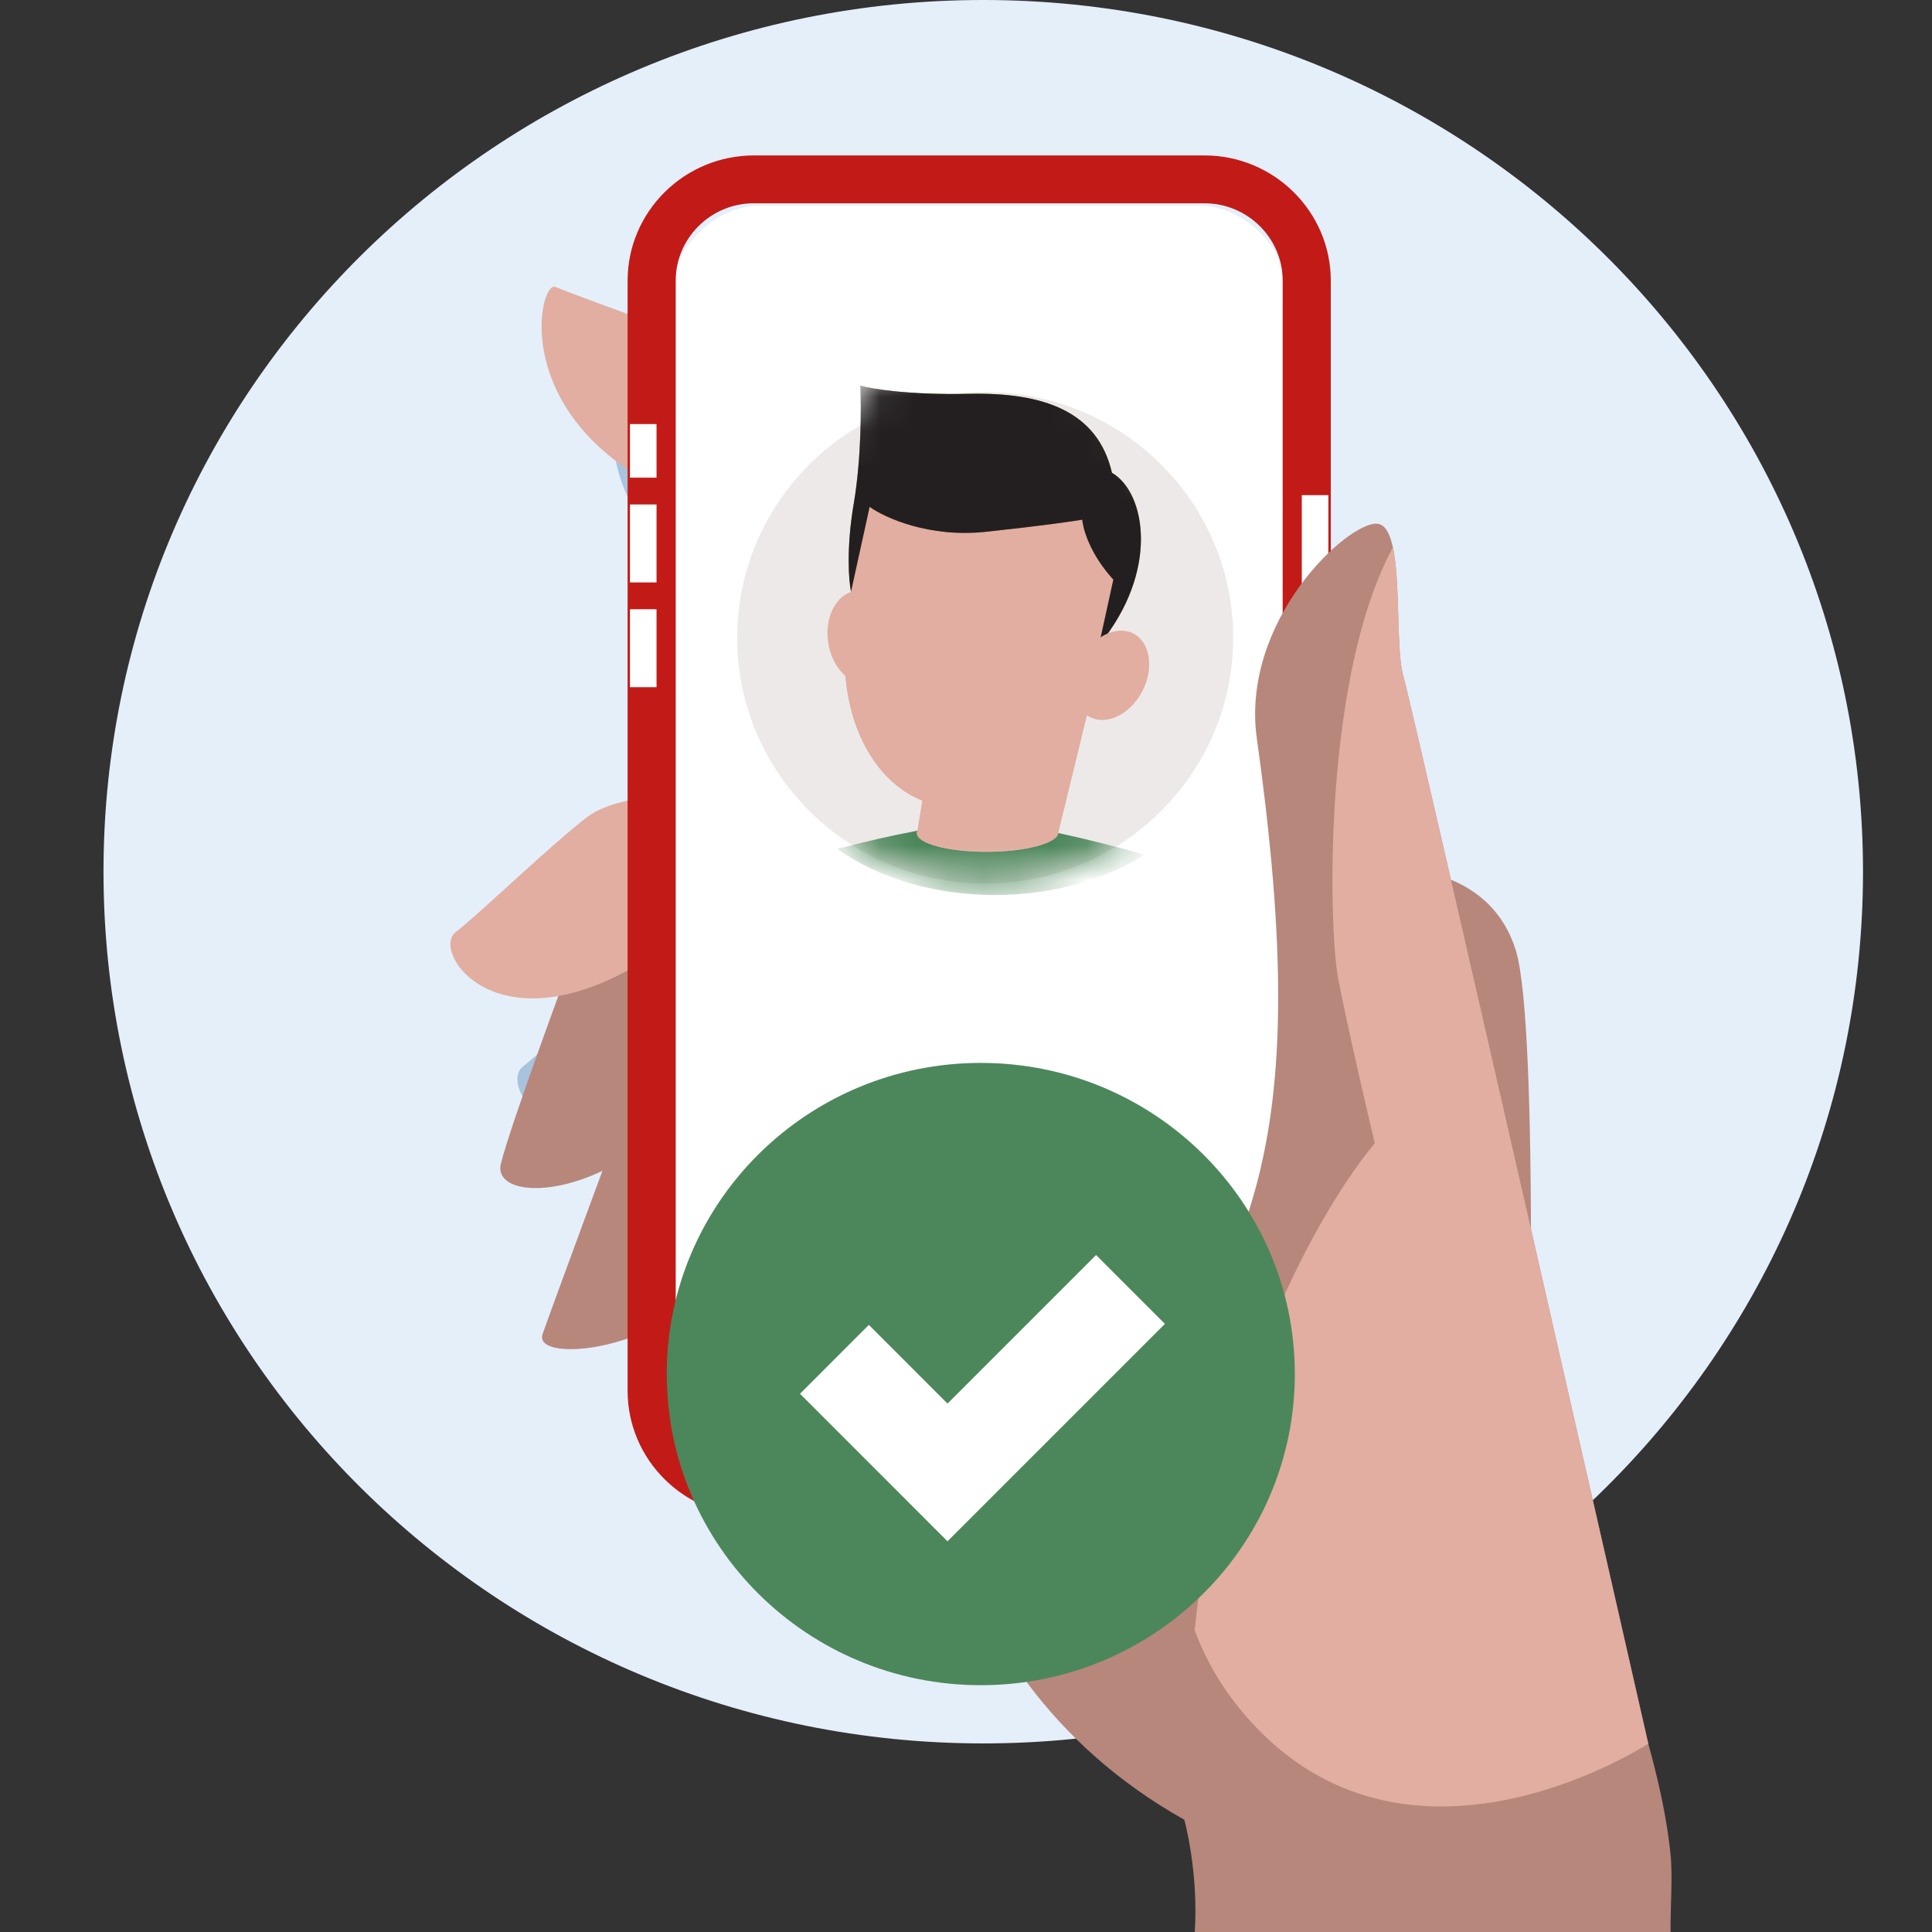 <svg width="56" height="56" viewBox="0 0 56 56" fill="none" xmlns="http://www.w3.org/2000/svg">
<rect x="0" y="0" width="56" height="56" fill="#333333" stroke="none"/>
<g clip-path="url(#clip0_6472_2682)">
<path d="M54 25.267C54 11.312 42.583 -6.10352e-05 28.5 -6.10352e-05C14.417 -6.10352e-05 3 11.312 3 25.267C3 39.222 14.417 50.534 28.5 50.534C42.583 50.534 54 39.222 54 25.267Z" fill="#E4EFFA"/>
<path d="M18.613 31.927C18.613 31.927 16.861 36.633 16.531 37.931C16.2 39.228 20.192 39.08 22.557 35.557C24.922 32.035 23.592 28.903 23.592 28.903L18.613 31.927Z" fill="#A8C3DD"/>
<path d="M23.508 13.3C23.508 13.3 18.742 11.568 18.186 11.332C17.63 11.096 16.518 16.29 23.508 18.258C30.498 20.226 23.508 13.3 23.508 13.3Z" fill="#A8C3DD"/>
<path d="M23.388 26.689C23.388 26.689 20.275 26.56 19.156 27.416C18.037 28.273 15.97 30.274 15.15 30.92C14.33 31.566 16.83 35.196 22.358 30.734C27.886 26.272 23.388 26.689 23.388 26.689Z" fill="#A8C3DD"/>
<path d="M21.258 15.494H20.451V17.121H21.258V15.494Z" fill="#A8C3DD"/>
<path d="M21.258 17.935H20.451V20.302H21.258V17.935Z" fill="#A8C3DD"/>
<path d="M21.258 21.115H20.451V23.482H21.258V21.115Z" fill="#A8C3DD"/>
<path d="M37.895 37.782H25.044C24.103 37.782 23.34 36.921 23.34 35.86C23.34 34.799 24.103 33.939 25.044 33.939H37.895C38.836 33.939 39.599 34.799 39.599 35.86C39.599 36.921 38.836 37.782 37.895 37.782Z" fill="#A8C3DD"/>
<path d="M31.231 31.321C35.388 31.321 38.758 27.982 38.758 23.863C38.758 19.744 35.388 16.405 31.231 16.405C27.074 16.405 23.705 19.744 23.705 23.863C23.705 27.982 27.074 31.321 31.231 31.321Z" fill="#A8C3DD"/>
<mask id="mask0_6472_2682" style="mask-type:luminance" maskUnits="userSpaceOnUse" x="23" y="13" width="16" height="19">
<path d="M38.757 23.862C38.757 27.981 35.388 31.32 31.231 31.32C27.074 31.32 23.705 27.981 23.705 23.862C23.705 19.744 27.074 13.42 31.231 13.42C35.388 13.42 38.757 19.744 38.757 23.862Z" fill="white"/>
</mask>
<g mask="url(#mask0_6472_2682)">
<path d="M37.128 23.407C37.135 23.642 36.858 23.79 36.759 24.004C36.644 24.252 36.833 24.446 36.875 24.682C36.947 25.082 36.524 25.13 36.336 25.39C36.167 25.625 36.341 25.895 36.27 26.149C36.202 26.392 35.912 26.394 35.718 26.479C35.391 26.625 35.461 26.886 35.375 27.175C35.276 27.508 35.006 27.436 34.719 27.465C34.314 27.508 34.383 27.875 34.178 28.122C34.058 28.265 33.882 28.247 33.718 28.205C33.475 28.143 33.282 28.116 33.112 28.321C32.993 28.464 32.926 28.678 32.725 28.728C32.501 28.783 32.211 28.466 31.977 28.494C31.749 28.522 31.535 28.901 31.299 28.901C31.063 28.901 30.853 28.522 30.625 28.494C30.391 28.466 30.099 28.783 29.875 28.728C29.621 28.665 29.569 28.358 29.372 28.224C29.164 28.082 28.931 28.238 28.707 28.239C28.361 28.241 28.373 27.936 28.241 27.706C28.037 27.353 27.768 27.54 27.45 27.428C27.159 27.326 27.241 27.025 27.169 26.792C27.065 26.457 26.771 26.489 26.508 26.343C26.181 26.162 26.404 25.852 26.361 25.563C26.315 25.255 25.983 25.213 25.809 25.001C25.57 24.709 25.952 24.435 25.918 24.128C25.887 23.846 25.511 23.733 25.505 23.436C25.5 23.198 25.77 23.062 25.854 22.859C25.971 22.578 25.712 22.36 25.689 22.087C25.664 21.786 25.997 21.726 26.167 21.553C26.461 21.254 26.038 20.66 26.47 20.48C26.694 20.386 26.975 20.412 27.068 20.141C27.135 19.945 27.069 19.646 27.238 19.493C27.512 19.245 27.959 19.524 28.176 19.154C28.28 18.977 28.281 18.723 28.495 18.63C28.704 18.539 28.903 18.688 29.11 18.696C29.324 18.704 29.447 18.57 29.561 18.406C29.701 18.204 29.858 18.086 30.108 18.156C30.334 18.22 30.529 18.398 30.776 18.301C31.062 18.187 31.23 17.825 31.578 18.003C31.815 18.125 32.001 18.399 32.302 18.28C32.501 18.2 32.725 18.026 32.937 18.172C33.11 18.292 33.17 18.519 33.359 18.631C33.643 18.799 33.954 18.476 34.228 18.638C34.417 18.75 34.452 19.041 34.572 19.211C34.784 19.51 35.172 19.258 35.431 19.459C35.599 19.59 35.561 19.838 35.597 20.024C35.67 20.401 36.009 20.325 36.272 20.485C36.545 20.652 36.407 20.955 36.391 21.206C36.365 21.598 36.763 21.592 36.933 21.86C37.126 22.164 36.736 22.444 36.776 22.753C36.803 22.964 36.994 23.073 37.086 23.252C37.115 23.308 37.128 23.36 37.13 23.408L37.128 23.407Z" fill="#A8C3DD"/>
<path d="M30.282 34.146L32.223 34.307C34.382 34.307 34.81 30.125 34.816 29.937C34.154 29.652 32.543 29.034 32.435 28.701C32.343 28.421 32.343 27.669 32.353 27.244C32.196 27.346 32.039 27.427 31.903 27.486C31.637 27.604 31.437 27.647 31.28 27.653C31.274 27.653 31.269 27.653 31.263 27.653C31.258 27.653 31.252 27.653 31.247 27.653C31.09 27.647 30.889 27.599 30.623 27.486C30.455 27.411 30.26 27.303 30.059 27.169C30.07 27.572 30.081 28.4 29.983 28.701C29.875 29.04 28.438 29.711 27.776 29.996C27.776 30.12 28.514 33.995 30.309 34.146H30.282Z" fill="#A8C3DD"/>
<path fill-rule="evenodd" clip-rule="evenodd" d="M36.377 30.495C36.377 30.584 36.374 30.674 36.369 30.763H36.381L36.36 30.894C36.338 31.153 36.296 31.411 36.24 31.668C35.621 35.814 35.269 40.298 35.643 42.65C35.741 43.264 35.822 43.753 35.887 44.143C36.089 45.356 36.133 45.624 36.037 45.791C35.918 45.998 34.167 46.679 31.473 46.706L31.496 46.825C28.512 46.744 26.583 45.894 26.466 45.668C26.379 45.497 26.436 45.231 26.697 44.03C26.782 43.643 26.887 43.159 27.015 42.55C27.388 40.775 27.401 37.743 27.203 34.555C27.118 34.252 27.029 33.946 26.934 33.634C26.852 33.369 26.739 33.083 26.624 32.794C26.49 32.456 26.355 32.114 26.267 31.801C26.211 31.6 26.14 31.407 26.069 31.214C25.991 30.999 25.912 30.786 25.855 30.564C26.168 30.433 26.563 30.276 26.989 30.107C27.714 29.818 28.526 29.495 29.158 29.21C29.176 29.387 29.31 29.609 29.526 29.968C29.691 30.242 29.903 30.596 30.15 31.07C30.887 32.483 31.227 33.285 31.227 33.285C31.227 33.285 32.06 31.978 32.488 31.07C32.6 30.832 32.739 30.609 32.871 30.398C33.141 29.964 33.382 29.577 33.302 29.205C34.241 29.637 35.203 30.023 35.88 30.294C36.071 30.371 36.239 30.438 36.377 30.495Z" fill="#A8C3DD"/>
<path fill-rule="evenodd" clip-rule="evenodd" d="M26.368 32.122C26.279 31.554 26.19 31.039 26.109 30.601C27.273 31.784 27.315 32.37 27.414 33.777C27.423 33.904 27.433 34.038 27.443 34.179C27.573 35.887 28.159 36.145 30.013 36.725C31.314 37.133 31.174 37.413 31.008 37.744C30.938 37.885 30.863 38.035 30.892 38.208C30.936 38.473 30.533 38.805 30.008 39.238C29.382 39.754 28.583 40.412 28.159 41.271C27.44 42.726 30.364 44.783 31.135 45.325C31.201 45.371 31.251 45.406 31.282 45.429C31.672 45.719 28.582 45.977 26.532 45.429C26.498 45.42 26.464 45.411 26.431 45.402C26.448 45.179 26.532 44.793 26.697 44.03C26.781 43.643 26.887 43.159 27.015 42.55C27.388 40.776 27.401 37.746 27.203 34.56C27.118 34.255 27.028 33.947 26.933 33.634C26.851 33.369 26.737 33.083 26.623 32.794C26.534 32.569 26.444 32.341 26.368 32.122Z" fill="#A8C3DD"/>
<path d="M33.492 24.169C33.492 24.169 33.763 23.814 34.11 23.959C34.549 24.147 34.24 25.201 33.931 25.502C33.643 25.776 33.475 25.593 33.426 25.443C33.394 25.34 33.199 24.513 33.492 24.169Z" fill="#A8C3DD"/>
<path d="M29.084 24.158C29.084 24.158 28.813 23.803 28.466 23.948C28.027 24.137 28.336 25.19 28.645 25.491C28.932 25.765 29.101 25.582 29.149 25.432C29.182 25.33 29.377 24.502 29.084 24.158Z" fill="#A8C3DD"/>
<path d="M33.566 23.019C33.566 23.019 33.279 21.218 30.983 21.894C29.052 22.462 28.982 23.358 28.982 23.358C28.982 23.358 28.717 25.502 28.934 26.11C29.086 26.54 29.59 27.023 30.078 27.362C30.279 27.502 30.474 27.614 30.643 27.69C30.908 27.808 31.109 27.856 31.266 27.862C31.272 27.862 31.277 27.862 31.282 27.862C31.288 27.862 31.293 27.862 31.299 27.862C31.456 27.851 31.657 27.808 31.923 27.69C32.058 27.631 32.21 27.545 32.373 27.437C32.893 27.099 33.463 26.566 33.631 26.104C33.848 25.497 33.566 23.019 33.566 23.019Z" fill="#A8C3DD"/>
<path d="M30.221 23.956C30.221 24.069 30.129 24.166 30.01 24.166C29.891 24.166 29.798 24.074 29.798 23.956C29.798 23.837 29.891 23.746 30.01 23.746C30.129 23.746 30.221 23.837 30.221 23.956Z" fill="#A8C3DD"/>
<path d="M32.797 23.956C32.797 24.069 32.705 24.166 32.586 24.166C32.466 24.166 32.374 24.074 32.374 23.956C32.374 23.837 32.466 23.746 32.586 23.746C32.705 23.746 32.797 23.837 32.797 23.956Z" fill="#A8C3DD"/>
<path d="M36.392 30.51C37.276 31.197 37.432 32.854 37.917 33.834C38.305 34.617 38.48 34.884 38.518 34.919C37.887 36.044 37.246 36.736 35.54 36.8C35.629 35.299 35.882 32.026 36.392 30.51Z" fill="#A8C3DD"/>
<path d="M25.894 30.573C25.037 31.293 24.944 32.955 24.496 33.951C24.139 34.749 23.975 35.022 23.938 35.059C24.611 36.16 25.662 36.941 27.369 36.941C27.369 31.464 26.215 30.45 25.894 30.573Z" fill="#A8C3DD"/>
<path d="M31.394 24.33C31.42 24.666 31.812 24.735 31.812 25.08C31.812 25.322 31.646 25.477 31.394 25.477" stroke="#A8C3DD" stroke-width="0.5" stroke-linecap="round"/>
<path d="M33.513 26.733C33.632 26.812 33.767 26.86 33.908 26.875C34.049 26.89 34.191 26.87 34.321 26.818C34.451 26.766 34.565 26.682 34.653 26.575C34.741 26.468 34.801 26.34 34.827 26.203C34.853 26.067 34.844 25.925 34.801 25.791C34.758 25.657 34.683 25.535 34.582 25.436C34.48 25.336 34.356 25.262 34.221 25.221C34.085 25.179 33.941 25.171 33.803 25.197L33.87 25.512C33.956 25.496 34.046 25.501 34.13 25.527C34.215 25.553 34.292 25.599 34.355 25.66C34.418 25.722 34.465 25.798 34.492 25.882C34.518 25.965 34.524 26.053 34.508 26.138C34.492 26.223 34.454 26.303 34.4 26.369C34.345 26.436 34.273 26.488 34.193 26.521C34.112 26.553 34.024 26.566 33.936 26.556C33.848 26.547 33.764 26.517 33.69 26.468L33.513 26.733Z" fill="#A8C3DD"/>
<path d="M29.084 26.733C28.966 26.812 28.83 26.86 28.689 26.875C28.549 26.89 28.407 26.87 28.277 26.818C28.147 26.766 28.033 26.682 27.945 26.575C27.856 26.468 27.797 26.34 27.771 26.203C27.745 26.067 27.754 25.925 27.797 25.791C27.84 25.657 27.915 25.535 28.016 25.436C28.117 25.336 28.241 25.262 28.377 25.221C28.513 25.179 28.656 25.171 28.795 25.197L28.727 25.512C28.641 25.496 28.552 25.501 28.467 25.527C28.383 25.553 28.306 25.599 28.243 25.66C28.18 25.722 28.133 25.798 28.106 25.882C28.079 25.965 28.074 26.053 28.09 26.138C28.106 26.223 28.143 26.303 28.198 26.369C28.253 26.436 28.324 26.488 28.405 26.521C28.486 26.553 28.574 26.566 28.662 26.556C28.749 26.547 28.834 26.517 28.908 26.468L29.084 26.733Z" fill="#A8C3DD"/>
</g>
<path d="M48.423 53.761C48.148 51.029 46.894 47.861 46.894 47.861L42.735 39.732H26.729C26.729 39.732 26.491 48.349 34.328 52.746C34.328 52.746 34.751 54.272 34.628 56.037L48.423 56C48.412 55.32 48.488 54.396 48.423 53.761Z" fill="#B7877C"/>
<path d="M40.913 25.228C40.913 25.228 43.258 25.306 43.941 27.561C44.623 29.816 44.304 42.804 44.304 42.804L40.913 25.228Z" fill="#B7877C"/>
<path d="M17.925 32.684C17.925 32.684 16.06 37.721 15.729 38.664C15.397 39.606 19.857 39.111 20.934 36.532C21.544 35.07 22.067 31.338 20.976 30.687C20.372 30.327 17.925 32.684 17.925 32.684Z" fill="#B7877C"/>
<path d="M16.509 27.988C16.509 27.988 14.836 32.482 14.52 33.722C14.204 34.96 18.016 34.819 20.275 31.455C22.534 28.09 21.264 25.1 21.264 25.1L16.509 27.988Z" fill="#B7877C"/>
<path d="M21.183 10.197C21.183 10.197 16.631 8.543 16.1 8.318C15.569 8.092 14.507 13.053 21.183 14.932C27.858 16.811 21.183 10.197 21.183 10.197Z" fill="#E1AEA1"/>
<path d="M21.069 22.984C21.069 22.984 18.096 22.86 17.027 23.678C15.957 24.496 13.984 26.408 13.201 27.025C12.418 27.642 14.806 31.108 20.084 26.847C25.364 22.586 21.069 22.984 21.069 22.984Z" fill="#E1AEA1"/>
<path d="M22.003 5.961C20.614 5.961 19.359 7.379 19.359 8.755V39.715C19.359 41.091 20.717 42.475 22.106 42.475H34.625C36.014 42.475 37.406 41.125 37.406 39.749V8.721C37.406 7.345 36.152 5.961 34.763 5.961H22.003Z" fill="white"/>
<path d="M18.441 8.138V40.311C18.441 42.176 19.973 43.694 21.855 43.694H34.91C36.792 43.694 38.324 42.176 38.324 40.311V8.138C38.324 6.273 36.792 4.755 34.91 4.755H21.855C19.973 4.755 18.441 6.273 18.441 8.138ZM19.336 8.138C19.336 6.775 20.444 5.664 21.814 5.642H21.855H34.91C36.298 5.642 37.429 6.762 37.429 8.138V40.311C37.429 41.687 36.298 42.807 34.91 42.807H21.855C20.466 42.807 19.336 41.687 19.336 40.311V8.138Z" fill="#C21B17" stroke="#C21B17" stroke-width="0.5"/>
<path d="M19.03 12.292H18.26V13.845H19.03V12.292Z" fill="white"/>
<path d="M38.504 14.352H37.733V17.53H38.504V14.352Z" fill="white"/>
<path d="M19.03 14.622H18.26V16.882H19.03V14.622Z" fill="white"/>
<path d="M19.03 17.659H18.26V19.919H19.03V17.659Z" fill="white"/>
<path d="M40.68 19.615C40.376 18.563 40.755 15.255 39.921 15.18C39.086 15.105 35.947 17.974 36.431 21.419C37.266 27.36 37.253 31.284 36.399 34.423C35.372 38.196 31.739 45.171 36.399 50.057C41.059 54.943 47.775 50.541 47.775 50.541C47.775 50.541 40.983 20.667 40.68 19.615Z" fill="#B7877C"/>
<path fill-rule="evenodd" clip-rule="evenodd" d="M34.628 47.253C34.993 48.235 35.562 49.18 36.4 50.058C41.059 54.943 47.776 50.541 47.776 50.541C47.776 50.541 40.984 20.668 40.68 19.616C40.57 19.233 40.55 18.551 40.529 17.835C40.508 17.127 40.486 16.385 40.375 15.866C38.342 19.612 38.503 26.881 38.79 28.376C39.051 29.732 39.605 32.116 39.849 33.138C38.3 34.985 35.344 40.159 34.628 47.253Z" fill="#E1AEA1"/>
<path d="M28.557 25.608C32.527 25.608 35.745 22.419 35.745 18.485C35.745 14.552 32.527 11.363 28.557 11.363C24.587 11.363 21.369 14.552 21.369 18.485C21.369 22.419 24.587 25.608 28.557 25.608Z" fill="#EDE9E8"/>
<mask id="mask1_6472_2682" style="mask-type:luminance" maskUnits="userSpaceOnUse" x="21" y="9" width="15" height="17">
<path d="M35.3 18.925C35.3 22.615 32.281 25.607 28.557 25.607C24.833 25.607 21.814 22.615 21.814 18.925C21.814 15.235 24.833 9.569 28.557 9.569C32.281 9.569 35.3 15.235 35.3 18.925Z" fill="white"/>
</mask>
<g mask="url(#mask1_6472_2682)">
<path d="M33.17 24.775C32.043 25.498 30.52 25.942 28.844 25.942C27.04 25.942 25.414 25.428 24.269 24.605C25.817 24.198 27.31 23.913 28.564 23.778C29.893 23.945 31.51 24.298 33.17 24.775Z" fill="#4C875B"/>
<path fill-rule="evenodd" clip-rule="evenodd" d="M31.988 18.744L27.165 20.564L26.596 24.071C26.584 24.093 26.578 24.116 26.576 24.139C26.556 24.444 27.457 24.691 28.589 24.691C29.722 24.691 30.656 24.444 30.677 24.139C30.677 24.132 30.677 24.125 30.677 24.117H30.678L31.988 18.744Z" fill="#E1AEA1"/>
<g style="mix-blend-mode:multiply" opacity="0.8">
<path fill-rule="evenodd" clip-rule="evenodd" d="M31.987 18.744L27.164 20.564L26.596 24.07C26.584 24.093 26.577 24.116 26.576 24.139C26.555 24.443 27.457 24.69 28.589 24.69C29.721 24.69 30.656 24.443 30.676 24.139C30.677 24.131 30.677 24.124 30.676 24.117H30.677L31.987 18.744Z" fill="#E1AEA1"/>
</g>
<path d="M25.2 19.822C24.654 19.905 24.119 19.369 24.006 18.626C23.893 17.882 24.244 17.212 24.79 17.129C25.336 17.046 25.87 17.582 25.983 18.325C26.096 19.069 25.745 19.739 25.2 19.822Z" fill="#E1AEA1"/>
<path d="M32.053 18.296C31.57 21.834 29.813 23.393 27.734 23.393C25.655 23.393 24.219 21.111 24.526 18.296C25.012 13.829 25.361 12.956 28.845 13.199C31.976 13.418 32.722 15.288 32.053 18.296Z" fill="#E1AEA1"/>
<path d="M32.053 18.296C31.57 21.834 29.813 23.393 27.734 23.393C25.655 23.393 24.219 21.111 24.526 18.296C25.012 13.829 25.361 12.956 28.845 13.199C31.976 13.418 32.722 15.288 32.053 18.296Z" fill="#E1AEA1"/>
<path d="M32.052 18.296C31.569 21.834 29.812 23.393 27.733 23.393C25.654 23.393 24.218 21.111 24.525 18.296C25.011 13.829 25.36 12.956 28.844 13.199C31.975 13.418 32.721 15.288 32.052 18.296Z" fill="#E1AEA1"/>
<path d="M31.857 18.695C33.604 16.572 33.225 14.286 32.232 13.704C31.821 11.925 30.261 11.368 28.089 11.415C26.351 11.452 25.264 11.272 24.938 11.177C24.967 11.772 24.971 13.287 24.749 14.591C24.527 15.896 24.603 16.839 24.669 17.147L25.208 14.69C25.646 15.005 26.932 15.591 28.573 15.415C30.213 15.239 31.123 15.107 31.373 15.062C31.393 15.336 31.601 16.067 32.273 16.8L31.857 18.695Z" fill="#BB8754"/>
<path d="M31.855 18.696C33.602 16.573 33.223 14.286 32.23 13.704C31.819 11.925 30.259 11.369 28.087 11.415C26.349 11.453 25.262 11.273 24.936 11.178C24.965 11.772 24.969 13.287 24.747 14.592C24.525 15.897 24.601 16.839 24.667 17.147L25.206 14.691C25.644 15.006 26.93 15.591 28.571 15.415C30.211 15.24 31.121 15.107 31.371 15.063C31.391 15.337 31.599 16.068 32.271 16.801L31.855 18.696Z" fill="#231F20"/>
<path d="M31.591 20.783C32.08 21.039 32.76 20.705 33.109 20.037C33.457 19.369 33.343 18.62 32.853 18.365C32.364 18.109 31.684 18.444 31.336 19.111C30.987 19.779 31.101 20.528 31.591 20.783Z" fill="#E1AEA1"/>
</g>
<path d="M28.429 48.846C33.456 48.846 37.531 44.808 37.531 39.827C37.531 34.846 33.456 30.809 28.429 30.809C23.402 30.809 19.327 34.846 19.327 39.827C19.327 44.808 23.402 48.846 28.429 48.846Z" fill="#4C875B"/>
<path fill-rule="evenodd" clip-rule="evenodd" d="M29.46 42.679L29.46 42.679L27.464 44.675L23.189 40.399L25.184 38.403L27.464 40.683L31.77 36.377L33.766 38.373L29.46 42.679Z" fill="white"/>
</g>
<defs>
<clipPath id="clip0_6472_2682">
<rect width="56" height="56" fill="white"/>
</clipPath>
</defs>
</svg>
